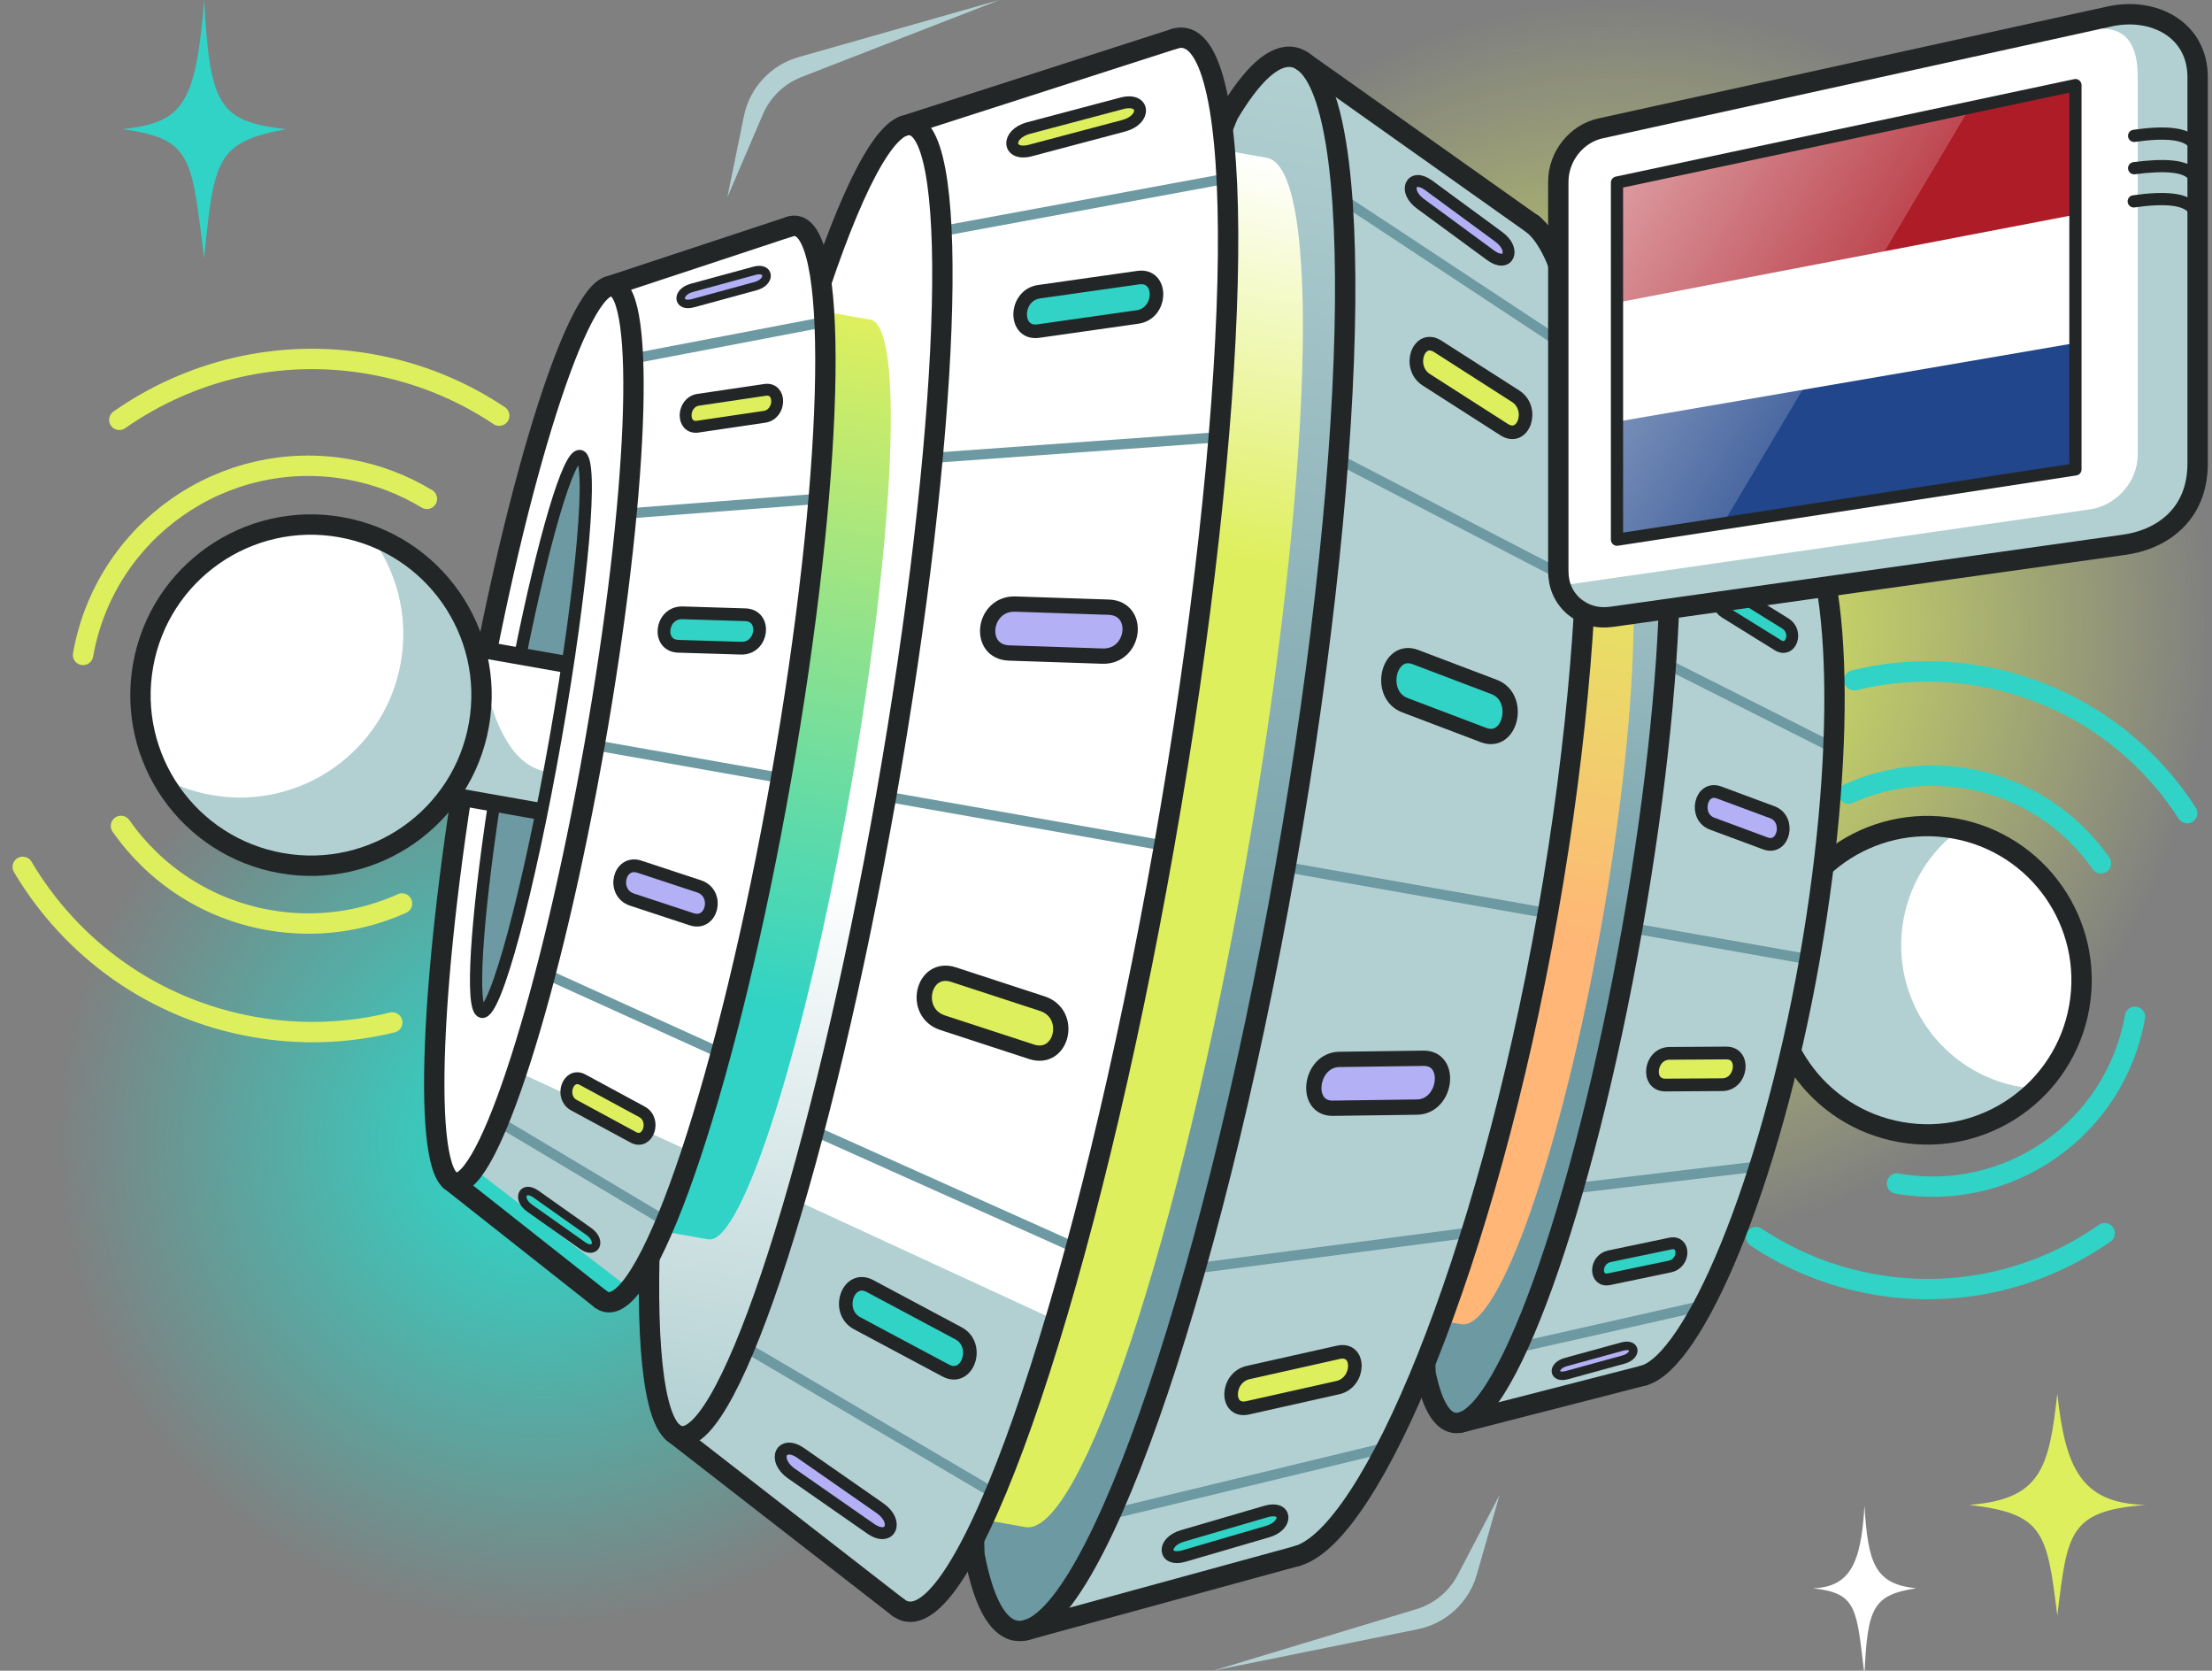 <svg width="543" height="410" viewBox="0 0 543 410" fill="none" xmlns="http://www.w3.org/2000/svg">
<rect x="0" y="0" width="543" height="410" fill="#808080" stroke="none"/>
<g clip-path="url(#clip0_6154_29374)">
<circle cx="133" cy="280" r="120" fill="url(#paint0_radial_6154_29374)"/>
<ellipse cx="397.5" cy="153.5" rx="145.5" ry="153.5" fill="url(#paint1_radial_6154_29374)"/>
<path d="M465.676 290.441C479.39 292.859 492.785 289.49 503.354 282.089C513.924 274.689 521.671 263.253 524.089 249.54M515.738 211.861C508.338 201.288 496.898 193.54 483.188 191.122C472.851 189.3 462.693 190.766 453.793 194.772" stroke="#30D3C5" stroke-width="5" stroke-miterlimit="22.926" stroke-linecap="round" stroke-linejoin="round"/>
<path d="M431.082 303.581C439.565 309.257 449.339 313.303 460.037 315.189C480.643 318.822 500.768 313.758 516.658 302.636M536.915 199.557C525.88 182.423 508.006 169.76 486.354 165.942C475.656 164.055 465.087 164.514 455.174 166.947" stroke="#30D3C5" stroke-width="5" stroke-miterlimit="22.926" stroke-linecap="round" stroke-linejoin="round"/>
<path d="M435.892 233.987C439.52 213.411 459.142 199.671 479.719 203.299C500.295 206.928 514.035 226.549 510.406 247.126C506.778 267.703 487.156 281.442 466.58 277.814C446.003 274.186 432.264 254.564 435.892 233.987Z" fill="white"/>
<path fill-rule="evenodd" clip-rule="evenodd" d="M481.039 203.561C480.605 203.464 480.16 203.378 479.718 203.3C459.14 199.671 439.52 213.41 435.891 233.988C432.263 254.567 446.001 274.187 466.579 277.815C479.258 280.051 491.574 275.688 500.009 267.199C498.636 267.121 497.253 266.965 495.865 266.72C476.67 263.336 463.852 245.029 467.237 225.83C468.874 216.543 474.006 208.747 481.039 203.561Z" fill="#B2D0D2"/>
<path d="M435.892 233.987C439.52 213.411 459.142 199.671 479.719 203.299C500.295 206.928 514.035 226.549 510.406 247.126C506.778 267.703 487.156 281.442 466.58 277.814C446.003 274.186 432.264 254.564 435.892 233.987Z" stroke="#232627" stroke-width="5" stroke-miterlimit="22.926" stroke-linecap="round" stroke-linejoin="round"/>
<path fill-rule="evenodd" clip-rule="evenodd" d="M402.785 99.498C412.229 106.73 412.255 162.225 400.693 227.797C389.128 293.386 370.123 345.504 358.772 349.042L405.02 336.946C427.672 316.508 440.174 251.929 443.113 235.261C452.558 181.693 450.592 134.093 440.975 126.279L402.785 99.498Z" fill="#B2D0D2"/>
<path d="M372.43 330.719L418.145 320.396" stroke="#6D99A3" stroke-width="2.5" stroke-miterlimit="22.926" stroke-linecap="round" stroke-linejoin="round"/>
<path d="M385.838 291.691L431.91 286.214" stroke="#6D99A3" stroke-width="2.5" stroke-miterlimit="22.926" stroke-linecap="round" stroke-linejoin="round"/>
<path d="M400.2 227.694L444.21 235.451" stroke="#6D99A3" stroke-width="2.5" stroke-miterlimit="22.926" stroke-linecap="round" stroke-linejoin="round"/>
<path d="M409.342 121.38L448.794 146.582" stroke="#6D99A3" stroke-width="2.5" stroke-miterlimit="22.926" stroke-linecap="round" stroke-linejoin="round"/>
<path d="M408.593 162.642L450.067 183.555" stroke="#6D99A3" stroke-width="2.5" stroke-miterlimit="22.926" stroke-linecap="round" stroke-linejoin="round"/>
<path fill-rule="evenodd" clip-rule="evenodd" d="M349.942 336.99C351.424 344.293 353.728 348.608 356.852 349.159C368.876 351.279 388.502 296.936 400.696 227.782C412.89 158.624 413.035 100.845 401.011 98.725C397.887 98.174 394.245 101.441 390.355 107.797C359.832 180.486 346.358 256.88 349.942 336.99Z" fill="url(#paint2_linear_6154_29374)" stroke="#232627" stroke-width="5" stroke-miterlimit="22.926" stroke-linecap="round" stroke-linejoin="round"/>
<path fill-rule="evenodd" clip-rule="evenodd" d="M393.219 226.464C403.098 170.438 403.675 123.711 394.504 122.094L378.197 119.218L363.663 201.645C362.387 207.77 361.167 214.106 360.02 220.61C358.874 227.106 357.854 233.481 356.958 239.674L342.424 322.1L358.731 324.975C367.902 326.592 383.341 282.486 393.219 226.464Z" fill="url(#paint3_linear_6154_29374)"/>
<path d="M403.442 337.575C415.701 334.261 434.394 291.12 444.21 235.451C454.024 179.797 451.417 133.607 440.84 125.551" stroke="#232627" stroke-width="5" stroke-miterlimit="22.926" stroke-linecap="round" stroke-linejoin="round"/>
<path d="M358.541 349.102L403.442 337.575" stroke="#232627" stroke-width="5" stroke-miterlimit="22.926" stroke-linecap="round" stroke-linejoin="round"/>
<path d="M402.579 99.353L441.071 125.736" stroke="#232627" stroke-width="5" stroke-miterlimit="22.926" stroke-linecap="round" stroke-linejoin="round"/>
<path fill-rule="evenodd" clip-rule="evenodd" d="M423.771 258.412L409.831 258.5C404.954 258.531 403.979 266.305 408.82 266.275L422.76 266.187C427.637 266.156 428.612 258.383 423.771 258.412Z" fill="#DEEF5D" stroke="#232627" stroke-width="3.129" stroke-miterlimit="22.926" stroke-linecap="round" stroke-linejoin="round"/>
<path fill-rule="evenodd" clip-rule="evenodd" d="M410.018 305.175L395.105 308.292C391.383 309.067 391.343 314.691 395.032 313.919L409.945 310.805C413.667 310.027 413.707 304.402 410.018 305.175Z" fill="#30D3C5" stroke="#232627" stroke-width="2.918" stroke-miterlimit="22.926" stroke-linecap="round" stroke-linejoin="round"/>
<path fill-rule="evenodd" clip-rule="evenodd" d="M398.223 330.456L384.383 334.258C380.927 335.207 381.234 338.403 384.662 337.461L398.497 333.657C401.959 332.705 401.646 329.513 398.223 330.456Z" fill="#B3B0F5" stroke="#232627" stroke-width="2.087" stroke-miterlimit="22.926" stroke-linecap="round" stroke-linejoin="round"/>
<path fill-rule="evenodd" clip-rule="evenodd" d="M433.353 206.975L420.284 202.124C415.711 200.427 417.453 192.789 421.992 194.476L435.061 199.326C439.634 201.024 437.895 208.663 433.353 206.975Z" fill="#B3B0F5" stroke="#232627" stroke-width="3.129" stroke-miterlimit="22.926" stroke-linecap="round" stroke-linejoin="round"/>
<path fill-rule="evenodd" clip-rule="evenodd" d="M436.423 158.329L423.478 150.303C420.243 148.298 422.128 142.999 425.335 144.987L438.279 153.013C441.514 155.022 439.625 160.316 436.423 158.329Z" fill="#30D3C5" stroke="#232627" stroke-width="2.918" stroke-miterlimit="22.926" stroke-linecap="round" stroke-linejoin="round"/>
<path fill-rule="evenodd" clip-rule="evenodd" d="M433.985 130.542L422.281 122.231C419.357 120.157 420.74 117.259 423.638 119.317L435.342 127.624C438.265 129.702 436.88 132.595 433.985 130.542Z" fill="#DEEF5D" stroke="#232627" stroke-width="2.087" stroke-miterlimit="22.926" stroke-linecap="round" stroke-linejoin="round"/>
<path fill-rule="evenodd" clip-rule="evenodd" d="M320.018 15.182C333.937 26.225 333.388 111.689 315.559 212.798C297.726 313.935 269.014 394.401 252.157 399.969L320.806 380.848C354.587 349.136 373.798 249.545 378.331 223.838C392.895 141.241 390.486 67.954 376.32 56.02L320.018 15.182Z" fill="#B2D0D2"/>
<path d="M272.586 371.602L340.432 355.225" stroke="#6D99A3" stroke-width="2.5" stroke-miterlimit="22.926" stroke-linecap="round" stroke-linejoin="round"/>
<path d="M292.87 311.352L361.192 302.428" stroke="#6D99A3" stroke-width="2.5" stroke-miterlimit="22.926" stroke-linecap="round" stroke-linejoin="round"/>
<path d="M314.827 212.641L379.951 224.124" stroke="#6D99A3" stroke-width="2.5" stroke-miterlimit="22.926" stroke-linecap="round" stroke-linejoin="round"/>
<path d="M329.502 48.815L387.691 87.204" stroke="#6D99A3" stroke-width="2.5" stroke-miterlimit="22.926" stroke-linecap="round" stroke-linejoin="round"/>
<path d="M327.956 112.37L389.182 144.14" stroke="#6D99A3" stroke-width="2.5" stroke-miterlimit="22.926" stroke-linecap="round" stroke-linejoin="round"/>
<path fill-rule="evenodd" clip-rule="evenodd" d="M239.203 381.502C241.32 392.73 244.688 399.355 249.312 400.171C267.1 403.307 296.762 319.404 315.564 212.771C334.366 106.138 335.19 17.149 317.406 14.014C312.778 13.197 307.347 18.271 301.518 28.098C255.519 140.367 234.744 258.166 239.203 381.502Z" fill="url(#paint4_linear_6154_29374)" stroke="#232627" stroke-width="5" stroke-miterlimit="22.926" stroke-linecap="round" stroke-linejoin="round"/>
<path fill-rule="evenodd" clip-rule="evenodd" d="M305.912 211.069C322.278 118.275 324.545 41.115 310.979 38.723L286.846 34.468L262.773 170.989C260.691 181.142 258.689 191.639 256.79 202.407C254.891 213.175 253.183 223.725 251.666 233.981L227.594 370.503L251.727 374.758C265.293 377.15 289.554 303.865 305.912 211.069Z" fill="url(#paint5_linear_6154_29374)"/>
<path fill-rule="evenodd" clip-rule="evenodd" d="M285.78 207.519C299.692 128.616 304.531 59.516 299.603 27.761C297.87 16.6 294.932 10.051 290.753 9.314C289.967 9.176 289.151 9.248 288.304 9.518L288.286 9.527L222.192 30.793C222.707 30.66 223.208 30.632 223.688 30.717C235.949 32.879 233.181 106.645 217.517 195.483C201.852 284.32 179.223 354.584 166.963 352.422C166.482 352.338 166.025 352.141 165.587 351.84L220.396 394.413L220.431 394.443C221.134 394.987 221.877 395.333 222.663 395.472C226.842 396.209 231.842 391.063 237.288 381.165C252.779 353.014 271.863 286.421 285.78 207.519Z" fill="white"/>
<path fill-rule="evenodd" clip-rule="evenodd" d="M195.132 294.438C184.512 330.913 174.018 353.666 166.963 352.422C166.482 352.338 166.022 352.14 165.587 351.84L220.396 394.417L220.431 394.443C221.134 394.987 221.877 395.333 222.663 395.472C226.842 396.209 231.842 391.064 237.288 381.165C244.099 368.785 251.606 348.967 259.064 323.944L195.132 294.438Z" fill="#B2D0D2"/>
<path d="M318.463 381.833C336.663 376.602 364.816 309.958 379.951 224.124C395.082 138.31 391.714 67.199 376.125 54.906" stroke="#232627" stroke-width="5" stroke-miterlimit="22.926" stroke-linecap="round" stroke-linejoin="round"/>
<path d="M182.853 330.512L244.217 366.599" stroke="#6D99A3" stroke-width="2.5" stroke-miterlimit="22.926" stroke-linecap="round" stroke-linejoin="round"/>
<path d="M199.82 277.487L264.086 306.276" stroke="#6D99A3" stroke-width="2.5" stroke-miterlimit="22.926" stroke-linecap="round" stroke-linejoin="round"/>
<path d="M217.517 195.482L285.78 207.519" stroke="#6D99A3" stroke-width="2.5" stroke-miterlimit="22.926" stroke-linecap="round" stroke-linejoin="round"/>
<path d="M231.126 56.74L301.133 43.813" stroke="#6D99A3" stroke-width="2.5" stroke-miterlimit="22.926" stroke-linecap="round" stroke-linejoin="round"/>
<path d="M228.935 112.367L299.172 107.294" stroke="#6D99A3" stroke-width="2.5" stroke-miterlimit="22.926" stroke-linecap="round" stroke-linejoin="round"/>
<path d="M288.286 9.527C289.134 9.249 289.963 9.175 290.753 9.314C306.809 12.145 304.582 100.886 285.78 207.519C266.973 314.151 238.718 398.303 222.663 395.472C221.865 395.331 221.109 394.974 220.396 394.413" stroke="#232627" stroke-width="5" stroke-miterlimit="22.926" stroke-linecap="round" stroke-linejoin="round"/>
<path fill-rule="evenodd" clip-rule="evenodd" d="M173.135 187.657C188.799 98.819 211.436 28.557 223.689 30.717C235.945 32.878 233.181 106.645 217.517 195.482C201.852 284.32 179.22 354.583 166.963 352.422C154.711 350.262 157.47 276.494 173.135 187.657Z" fill="url(#paint6_linear_6154_29374)" stroke="#232627" stroke-width="5" stroke-miterlimit="22.926" stroke-linecap="round" stroke-linejoin="round"/>
<path d="M165.221 351.556L220.431 394.443" stroke="#232627" stroke-width="5" stroke-miterlimit="22.926" stroke-linecap="round" stroke-linejoin="round"/>
<path d="M251.813 400.064L318.462 381.833" stroke="#232627" stroke-width="5" stroke-miterlimit="22.926" stroke-linecap="round" stroke-linejoin="round"/>
<path d="M221.755 30.936L288.304 9.518" stroke="#232627" stroke-width="5" stroke-miterlimit="22.926" stroke-linecap="round" stroke-linejoin="round"/>
<path d="M319.716 14.969L376.467 55.186" stroke="#232627" stroke-width="5" stroke-miterlimit="22.926" stroke-linecap="round" stroke-linejoin="round"/>
<path d="M202.966 192.917C211.342 145.414 214.426 106.252 209.855 105.446C205.283 104.64 194.787 142.495 186.411 189.998C178.035 237.5 174.951 276.662 179.523 277.468C184.094 278.274 194.59 240.419 202.966 192.917Z" fill="#B2D0D2" stroke="#232627" stroke-width="2.001" stroke-miterlimit="22.926" stroke-linecap="round" stroke-linejoin="round"/>
<path fill-rule="evenodd" clip-rule="evenodd" d="M234.091 239.183L255.873 246.301C263.487 248.79 260.761 260.58 253.195 258.106L231.418 250.989C223.796 248.498 226.526 236.71 234.091 239.183Z" fill="#DEEF5D" stroke="#232627" stroke-width="3.753" stroke-miterlimit="22.926" stroke-linecap="round" stroke-linejoin="round"/>
<path fill-rule="evenodd" clip-rule="evenodd" d="M213.566 315.605L235.274 327.194C240.7 330.085 237.521 339.205 232.144 336.334L210.431 324.744C205.007 321.85 208.189 312.735 213.566 315.605Z" fill="#30D3C5" stroke="#232627" stroke-width="3.335" stroke-miterlimit="22.926" stroke-linecap="round" stroke-linejoin="round"/>
<path fill-rule="evenodd" clip-rule="evenodd" d="M196.594 356.596L215.991 370.1C220.839 373.473 218.513 378.482 213.711 375.141L194.31 361.637C189.462 358.26 191.791 353.255 196.594 356.596Z" fill="#B3B0F5" stroke="#232627" stroke-width="2.918" stroke-miterlimit="22.926" stroke-linecap="round" stroke-linejoin="round"/>
<path fill-rule="evenodd" clip-rule="evenodd" d="M247.729 160.25L270.631 161.015C278.637 161.28 280.108 149.269 272.153 149.006L249.255 148.242C241.24 147.975 239.774 159.987 247.729 160.25Z" fill="#B3B0F5" stroke="#232627" stroke-width="3.753" stroke-miterlimit="22.926" stroke-linecap="round" stroke-linejoin="round"/>
<path fill-rule="evenodd" clip-rule="evenodd" d="M254.888 81.253L279.251 77.787C285.339 76.922 285.47 67.27 279.436 68.128L255.069 71.589C248.981 72.458 248.854 82.108 254.888 81.253Z" fill="#30D3C5" stroke="#232627" stroke-width="3.335" stroke-miterlimit="22.926" stroke-linecap="round" stroke-linejoin="round"/>
<path fill-rule="evenodd" clip-rule="evenodd" d="M252.96 36.929L275.805 30.874C281.515 29.363 281.043 23.86 275.387 25.357L252.538 31.412C246.827 32.926 247.304 38.426 252.96 36.929Z" fill="#DEEF5D" stroke="#232627" stroke-width="2.918" stroke-miterlimit="22.926" stroke-linecap="round" stroke-linejoin="round"/>
<path fill-rule="evenodd" clip-rule="evenodd" d="M349.425 259.704L328.769 259.986C321.545 260.087 320.016 272.067 327.187 271.969L347.844 271.686C355.072 271.586 356.601 259.602 349.425 259.704Z" fill="#B3B0F5" stroke="#232627" stroke-width="3.753" stroke-miterlimit="22.926" stroke-linecap="round" stroke-linejoin="round"/>
<path fill-rule="evenodd" clip-rule="evenodd" d="M328.548 331.863L306.424 336.823C300.898 338.058 300.777 346.722 306.254 345.493L328.382 340.538C333.909 339.295 334.028 330.639 328.548 331.863Z" fill="#DEEF5D" stroke="#232627" stroke-width="3.335" stroke-miterlimit="22.926" stroke-linecap="round" stroke-linejoin="round"/>
<path fill-rule="evenodd" clip-rule="evenodd" d="M310.802 370.923L290.26 376.928C285.127 378.429 285.551 383.348 290.637 381.859L311.184 375.854C316.316 374.353 315.888 369.437 310.802 370.923Z" fill="#30D3C5" stroke="#232627" stroke-width="2.918" stroke-miterlimit="22.926" stroke-linecap="round" stroke-linejoin="round"/>
<path fill-rule="evenodd" clip-rule="evenodd" d="M208.733 193.934C219.722 131.613 221.936 79.911 213.676 78.454L194.854 75.135L178.686 166.826C177.307 173.649 175.968 180.698 174.693 187.931C173.418 195.164 172.265 202.247 171.227 209.13L155.059 300.82L173.882 304.139C182.142 305.596 197.744 256.258 208.733 193.934Z" fill="url(#paint7_linear_6154_29374)"/>
<path fill-rule="evenodd" clip-rule="evenodd" d="M191.756 190.94C201.27 136.98 204.672 89.74 201.431 68.046C200.294 60.424 198.332 55.953 195.533 55.46C195.002 55.366 194.454 55.417 193.885 55.605L193.872 55.611L149.447 70.29C149.791 70.195 150.126 70.178 150.452 70.236C158.677 71.686 156.66 122.108 145.947 182.863C135.235 243.618 119.884 291.689 111.659 290.238C111.334 290.181 111.029 290.051 110.734 289.843L147.445 318.822L147.469 318.842C147.94 319.213 148.438 319.449 148.969 319.542C151.767 320.036 155.139 316.506 158.816 309.732C169.281 290.455 182.241 244.9 191.756 190.94Z" fill="white"/>
<path fill-rule="evenodd" clip-rule="evenodd" d="M169.767 282.731C165.986 294.158 162.267 303.374 158.816 309.728C155.139 316.506 151.771 320.036 148.969 319.542C148.438 319.448 147.94 319.213 147.469 318.842L147.445 318.822L110.734 289.843C111.025 290.051 111.334 290.181 111.658 290.242C115.551 290.925 121.039 280.518 126.873 262.934L169.767 282.731Z" fill="#B2D0D2"/>
<path d="M153.573 315.453L116.056 286.626L111.902 290.984L148.402 320.276L153.573 315.453Z" fill="#30D3C5"/>
<path d="M122.375 275.23L163.499 299.763" stroke="#6D99A3" stroke-width="2.5" stroke-miterlimit="22.926" stroke-linecap="round" stroke-linejoin="round"/>
<path d="M133.883 238.951L176.976 258.488" stroke="#6D99A3" stroke-width="2.5" stroke-miterlimit="22.926" stroke-linecap="round" stroke-linejoin="round"/>
<path d="M145.948 182.863L191.756 190.941" stroke="#6D99A3" stroke-width="2.5" stroke-miterlimit="22.926" stroke-linecap="round" stroke-linejoin="round"/>
<path d="M155.388 88.004L202.423 79.016" stroke="#6D99A3" stroke-width="2.5" stroke-miterlimit="22.926" stroke-linecap="round" stroke-linejoin="round"/>
<path d="M153.794 126.031L200.97 122.411" stroke="#6D99A3" stroke-width="2.5" stroke-miterlimit="22.926" stroke-linecap="round" stroke-linejoin="round"/>
<path d="M193.872 55.611C194.446 55.416 194.999 55.366 195.533 55.46C206.305 57.359 204.614 118.018 191.756 190.94C178.898 263.862 159.74 321.442 148.969 319.542C148.43 319.447 147.921 319.206 147.445 318.822" stroke="#232627" stroke-width="5" stroke-miterlimit="22.926" stroke-linecap="round" stroke-linejoin="round"/>
<path fill-rule="evenodd" clip-rule="evenodd" d="M116.163 177.611C126.875 116.86 142.226 68.785 150.451 70.236C158.677 71.686 156.659 122.112 145.947 182.863C135.235 243.618 119.884 291.689 111.659 290.238C103.434 288.788 105.45 238.366 116.163 177.611Z" fill="white" stroke="#232627" stroke-width="5" stroke-miterlimit="22.926" stroke-linecap="round" stroke-linejoin="round"/>
<path d="M110.491 289.653L147.469 318.842" stroke="#232627" stroke-width="5" stroke-miterlimit="22.926" stroke-linecap="round" stroke-linejoin="round"/>
<path d="M149.154 70.386L193.885 55.605" stroke="#232627" stroke-width="5" stroke-miterlimit="22.926" stroke-linecap="round" stroke-linejoin="round"/>
<path fill-rule="evenodd" clip-rule="evenodd" d="M124.272 179.041C130.914 141.373 139.012 111.311 142.357 111.901C145.699 112.49 143.027 143.509 136.385 181.177C129.743 218.845 121.645 248.907 118.303 248.318C114.958 247.728 117.63 216.71 124.272 179.041Z" fill="#6D99A3"/>
<path fill-rule="evenodd" clip-rule="evenodd" d="M156.981 212.697L171.592 217.512C176.702 219.196 174.84 227.261 169.768 225.587L155.158 220.773C150.048 219.084 151.905 211.023 156.981 212.697Z" fill="#B3B0F5" stroke="#232627" stroke-width="3.129" stroke-miterlimit="22.926" stroke-linecap="round" stroke-linejoin="round"/>
<path fill-rule="evenodd" clip-rule="evenodd" d="M143.032 264.972L157.582 272.845C161.22 274.813 159.065 281.052 155.46 279.101L140.906 271.227C137.268 269.259 139.426 263.025 143.032 264.972Z" fill="#DEEF5D" stroke="#232627" stroke-width="2.918" stroke-miterlimit="22.926" stroke-linecap="round" stroke-linejoin="round"/>
<path fill-rule="evenodd" clip-rule="evenodd" d="M131.546 293.029L144.542 302.215C147.79 304.51 146.215 307.938 142.999 305.664L129.999 296.477C126.751 294.178 128.326 290.755 131.546 293.029Z" fill="#30D3C5" stroke="#232627" stroke-width="2.087" stroke-miterlimit="22.926" stroke-linecap="round" stroke-linejoin="round"/>
<path fill-rule="evenodd" clip-rule="evenodd" d="M166.52 158.602L181.896 159.071C187.275 159.236 188.283 151.025 182.944 150.863L167.568 150.39C162.19 150.224 161.177 158.439 166.52 158.602Z" fill="#30D3C5" stroke="#232627" stroke-width="3.129" stroke-miterlimit="22.926" stroke-linecap="round" stroke-linejoin="round"/>
<path fill-rule="evenodd" clip-rule="evenodd" d="M171.291 104.705L187.656 102.287C191.748 101.681 191.856 95.082 187.802 95.682L171.432 98.103C167.341 98.709 167.237 105.305 171.291 104.705Z" fill="#DEEF5D" stroke="#232627" stroke-width="2.918" stroke-miterlimit="22.926" stroke-linecap="round" stroke-linejoin="round"/>
<path fill-rule="evenodd" clip-rule="evenodd" d="M170.094 74.414L185.448 70.228C189.285 69.182 188.977 65.422 185.177 66.459L169.819 70.645C165.982 71.691 166.29 75.45 170.094 74.414Z" fill="#B3B0F5" stroke="#232627" stroke-width="2.087" stroke-miterlimit="22.926" stroke-linecap="round" stroke-linejoin="round"/>
<path fill-rule="evenodd" clip-rule="evenodd" d="M364.167 180.383L344.857 173.053C338.103 170.487 340.76 158.706 347.469 161.252L366.783 168.582C373.537 171.148 370.88 182.929 364.167 180.383Z" fill="#30D3C5" stroke="#232627" stroke-width="3.753" stroke-miterlimit="22.926" stroke-linecap="round" stroke-linejoin="round"/>
<path fill-rule="evenodd" clip-rule="evenodd" d="M369.234 105.432L350.139 93.208C345.37 90.153 348.219 81.975 352.945 85.002L372.04 97.226C376.812 100.281 373.96 108.455 369.234 105.432Z" fill="#DEEF5D" stroke="#232627" stroke-width="3.335" stroke-miterlimit="22.926" stroke-linecap="round" stroke-linejoin="round"/>
<path fill-rule="evenodd" clip-rule="evenodd" d="M365.917 62.658L348.667 49.988C344.357 46.826 346.437 42.349 350.708 45.484L367.958 58.154C372.271 61.324 370.188 65.797 365.917 62.658Z" fill="#B3B0F5" stroke="#232627" stroke-width="2.918" stroke-miterlimit="22.926" stroke-linecap="round" stroke-linejoin="round"/>
<path fill-rule="evenodd" clip-rule="evenodd" d="M109.914 195.102L116.273 159.034L139.445 163.12C137.576 174.964 135.379 186.974 133.085 199.188L109.914 195.102Z" fill="white"/>
<path fill-rule="evenodd" clip-rule="evenodd" d="M109.914 195.102C115.995 186.357 117.894 180.645 119.5 169.5C122 178.5 126 188.5 135 189.5C134.403 194.131 134.061 194.45 133.085 199.187L109.914 195.102Z" fill="#B2D0D2"/>
<path d="M121.323 197C116.913 226.099 115.509 247.825 118.304 248.318C121.645 248.907 129.743 218.845 136.385 181.177C143.027 143.508 145.699 112.49 142.358 111.901C139.568 111.409 133.474 132.229 127.675 161" stroke="#232627" stroke-width="3" stroke-miterlimit="22.926" stroke-linecap="round" stroke-linejoin="round"/>
<path d="M117.259 177.803C121.273 155.036 106.071 133.326 83.304 129.311C60.537 125.297 38.826 140.499 34.812 163.266C30.797 186.033 45.999 207.744 68.766 211.758C91.534 215.773 113.244 200.571 117.259 177.803Z" fill="white"/>
<path d="M139.348 163.103L116.273 159.034L109.914 195.102L132.988 199.17" stroke="#232627" stroke-width="4.17" stroke-miterlimit="22.926" stroke-linejoin="round"/>
<path fill-rule="evenodd" clip-rule="evenodd" d="M90.481 130.914C109.197 137.739 120.893 157.199 117.315 177.495C113.3 200.263 91.587 215.467 68.819 211.452C55.996 209.191 45.571 201.314 39.633 190.794C43.372 192.841 47.503 194.325 51.934 195.106C73.745 198.952 94.541 184.39 98.387 162.579C100.442 150.923 97.239 139.555 90.481 130.914Z" fill="#B2D0D2"/>
<path fill-rule="evenodd" clip-rule="evenodd" d="M35.12 163.321C39.135 140.553 60.843 125.352 83.612 129.367C106.381 133.382 121.581 155.09 117.566 177.858C113.551 200.627 91.843 215.827 69.075 211.813C46.306 207.798 31.106 186.09 35.12 163.321Z" stroke="#232627" stroke-width="5" stroke-miterlimit="22.926" stroke-linecap="round" stroke-linejoin="round"/>
<path d="M104.8 122.424C99.018 118.922 92.507 116.411 85.452 115.167C70.18 112.475 55.263 116.227 43.486 124.47C31.717 132.714 23.085 145.448 20.391 160.724M29.694 202.687C37.941 214.464 50.675 223.092 65.948 225.785C77.46 227.815 88.775 226.181 98.689 221.723" stroke="#DEEF5D" stroke-width="5" stroke-miterlimit="22.926" stroke-linecap="round" stroke-linejoin="round"/>
<path d="M122.552 102.007C113.307 95.821 102.658 91.413 90.998 89.357C68.54 85.397 46.604 90.918 29.288 103.036M5.58 212.736C17.431 232.747 37.618 247.661 62.317 252.016C73.977 254.072 85.491 253.572 96.294 250.921" stroke="#DEEF5D" stroke-width="5" stroke-miterlimit="22.926" stroke-linecap="round" stroke-linejoin="round"/>
<path fill-rule="evenodd" clip-rule="evenodd" d="M50.12 0C51.534 26.429 53.944 29.713 70.239 31.712C53.175 34.853 52.5 39 50.12 63.425C47 39 47.447 33.95 30 31.712C44.5 30 48 26.5 50.12 0Z" fill="#30D3C5"/>
<path fill-rule="evenodd" clip-rule="evenodd" d="M457.684 369.5C458.575 383.483 460.094 388.72 470.365 389.776C459.609 391.438 458.437 394.684 457.684 410.979C455.697 394.699 455.997 390.96 445 389.776C454.175 389.486 456.896 383.598 457.684 369.5Z" fill="white"/>
<path fill-rule="evenodd" clip-rule="evenodd" d="M505.024 342C503 360.5 500.907 367.967 483.365 369.311C501.733 371.421 502.5 376 505.024 396.5C507.5 376 507.9 370.815 526.681 369.311C511.013 368.941 507 360.5 505.024 342Z" fill="#DEEF5D"/>
<path d="M196.738 18.908L245.351 0L196.036 14.019C189.212 15.959 184.036 21.54 182.616 28.492L178.544 48.426L187.274 28.055C189.073 23.859 192.483 20.562 196.738 18.908Z" fill="#B2D0D2"/>
<path d="M347.704 394.892L297.779 410L348.026 399.82C354.98 398.411 360.57 393.245 362.521 386.423L368.116 366.862L357.843 386.5C355.727 390.545 352.073 393.569 347.704 394.892Z" fill="#B2D0D2"/>
<path fill-rule="evenodd" clip-rule="evenodd" d="M382.529 140.091V44.612C382.529 38.436 386.94 32.751 393.018 31.476L518.493 3.93C529.276 1.578 538.981 9.616 538.981 19.223L539.471 113.721C539.569 126.661 530.257 132.542 521.238 133.719L395.665 151.364C392.038 151.854 388.999 150.972 386.352 148.815C383.803 146.56 382.529 143.62 382.529 140.091Z" fill="white"/>
<path d="M397 44.971L510.32 21V115.518L397 132.751V44.971Z" fill="#21468B"/>
<path d="M397 44.971L510.32 21V84.033L397 103.471V44.971Z" fill="white"/>
<path d="M397 44.971L510.32 21V52.516L397 74.252V44.971Z" fill="#AE1C28"/>
<path d="M483.5 26.5L397 45V132.5L423 128.5L483.5 26.5Z" fill="url(#paint8_linear_6154_29374)"/>
<path fill-rule="evenodd" clip-rule="evenodd" d="M517.709 4.029L521.434 3.538C529.178 2.558 539.471 14.125 539.471 21.87V119.015C539.471 125.583 534.275 131.366 527.806 132.249L395.665 151.364C392.038 151.854 388.999 150.972 386.352 148.815C384.784 147.345 383.607 145.678 383.019 143.718L513.102 124.994C519.571 124.014 524.669 118.231 524.767 111.761V19.517C524.767 15.694 524.669 7.165 516.238 7.067C515.062 5.205 519.277 4.421 517.709 4.029Z" fill="#B2D0D2"/>
<path fill-rule="evenodd" clip-rule="evenodd" d="M396.939 132.444V44.808L509.475 20.889V115.192L396.939 132.444Z" stroke="#232627" stroke-width="3" stroke-miterlimit="22.926" stroke-linecap="round" stroke-linejoin="round"/>
<path d="M523.885 33.339C531.433 32.261 536.726 32.653 538.589 35.3" stroke="#232627" stroke-width="3" stroke-miterlimit="22.926" stroke-linecap="round" stroke-linejoin="round"/>
<path d="M523.885 41.279C531.433 40.298 536.726 40.593 538.589 43.239" stroke="#232627" stroke-width="3" stroke-miterlimit="22.926" stroke-linecap="round" stroke-linejoin="round"/>
<path d="M523.787 49.415C531.335 48.337 536.628 48.729 538.491 51.376" stroke="#232627" stroke-width="3" stroke-miterlimit="22.926" stroke-linecap="round" stroke-linejoin="round"/>
<path fill-rule="evenodd" clip-rule="evenodd" d="M382.529 140.091V44.612C382.529 38.436 386.94 32.751 393.018 31.476L517.905 4.029C528.688 1.676 539.471 7.263 539.471 18.929V113.721C539.471 126.661 530.256 132.543 521.238 133.719L395.665 151.364C392.038 151.854 388.999 150.972 386.352 148.815C383.803 146.561 382.529 143.62 382.529 140.091Z" stroke="#232627" stroke-width="5" stroke-miterlimit="22.926" stroke-linecap="round" stroke-linejoin="round"/>
</g>
<defs>
<radialGradient id="paint0_radial_6154_29374" cx="0" cy="0" r="1" gradientUnits="userSpaceOnUse" gradientTransform="translate(133 280) rotate(90) scale(120)">
<stop offset="0.12" stop-color="#30D3C5"/>
<stop offset="1" stop-color="#30D3C5" stop-opacity="0"/>
</radialGradient>
<radialGradient id="paint1_radial_6154_29374" cx="0" cy="0" r="1" gradientUnits="userSpaceOnUse" gradientTransform="translate(397.5 153.5) rotate(90) scale(153.5 145.5)">
<stop offset="0.12" stop-color="#DEEF5D"/>
<stop offset="1" stop-color="#DEEF5D" stop-opacity="0"/>
</radialGradient>
<linearGradient id="paint2_linear_6154_29374" x1="401.061" y1="98.734" x2="356.903" y2="349.168" gradientUnits="userSpaceOnUse">
<stop stop-color="#B2D0D2"/>
<stop offset="0.59" stop-color="#6D99A3"/>
</linearGradient>
<linearGradient id="paint3_linear_6154_29374" x1="394.506" y1="122.094" x2="358.733" y2="324.976" gradientUnits="userSpaceOnUse">
<stop stop-color="#DEEF5D"/>
<stop offset="0.53" stop-color="#FFB677"/>
</linearGradient>
<linearGradient id="paint4_linear_6154_29374" x1="317.477" y1="14.026" x2="249.387" y2="400.184" gradientUnits="userSpaceOnUse">
<stop stop-color="#B2D0D2"/>
<stop offset="0.651" stop-color="#6D99A3"/>
</linearGradient>
<linearGradient id="paint5_linear_6154_29374" x1="310.977" y1="38.722" x2="251.725" y2="374.758" gradientUnits="userSpaceOnUse">
<stop stop-color="white"/>
<stop offset="0.288" stop-color="#DEEF5D"/>
</linearGradient>
<linearGradient id="paint6_linear_6154_29374" x1="223.689" y1="30.717" x2="166.963" y2="352.422" gradientUnits="userSpaceOnUse">
<stop offset="0.565" stop-color="white"/>
<stop offset="1" stop-color="#B2D0D2"/>
</linearGradient>
<linearGradient id="paint7_linear_6154_29374" x1="211.61" y1="78.09" x2="171.816" y2="303.775" gradientUnits="userSpaceOnUse">
<stop stop-color="#DEEF5D"/>
<stop offset="0.747" stop-color="#30D3C5"/>
</linearGradient>
<linearGradient id="paint8_linear_6154_29374" x1="490" y1="82" x2="339.5" y2="-9.5" gradientUnits="userSpaceOnUse">
<stop stop-color="white" stop-opacity="0"/>
<stop offset="1" stop-color="white"/>
</linearGradient>
<clipPath id="clip0_6154_29374">
<rect width="543" height="410" fill="white"/>
</clipPath>
</defs>
</svg>
